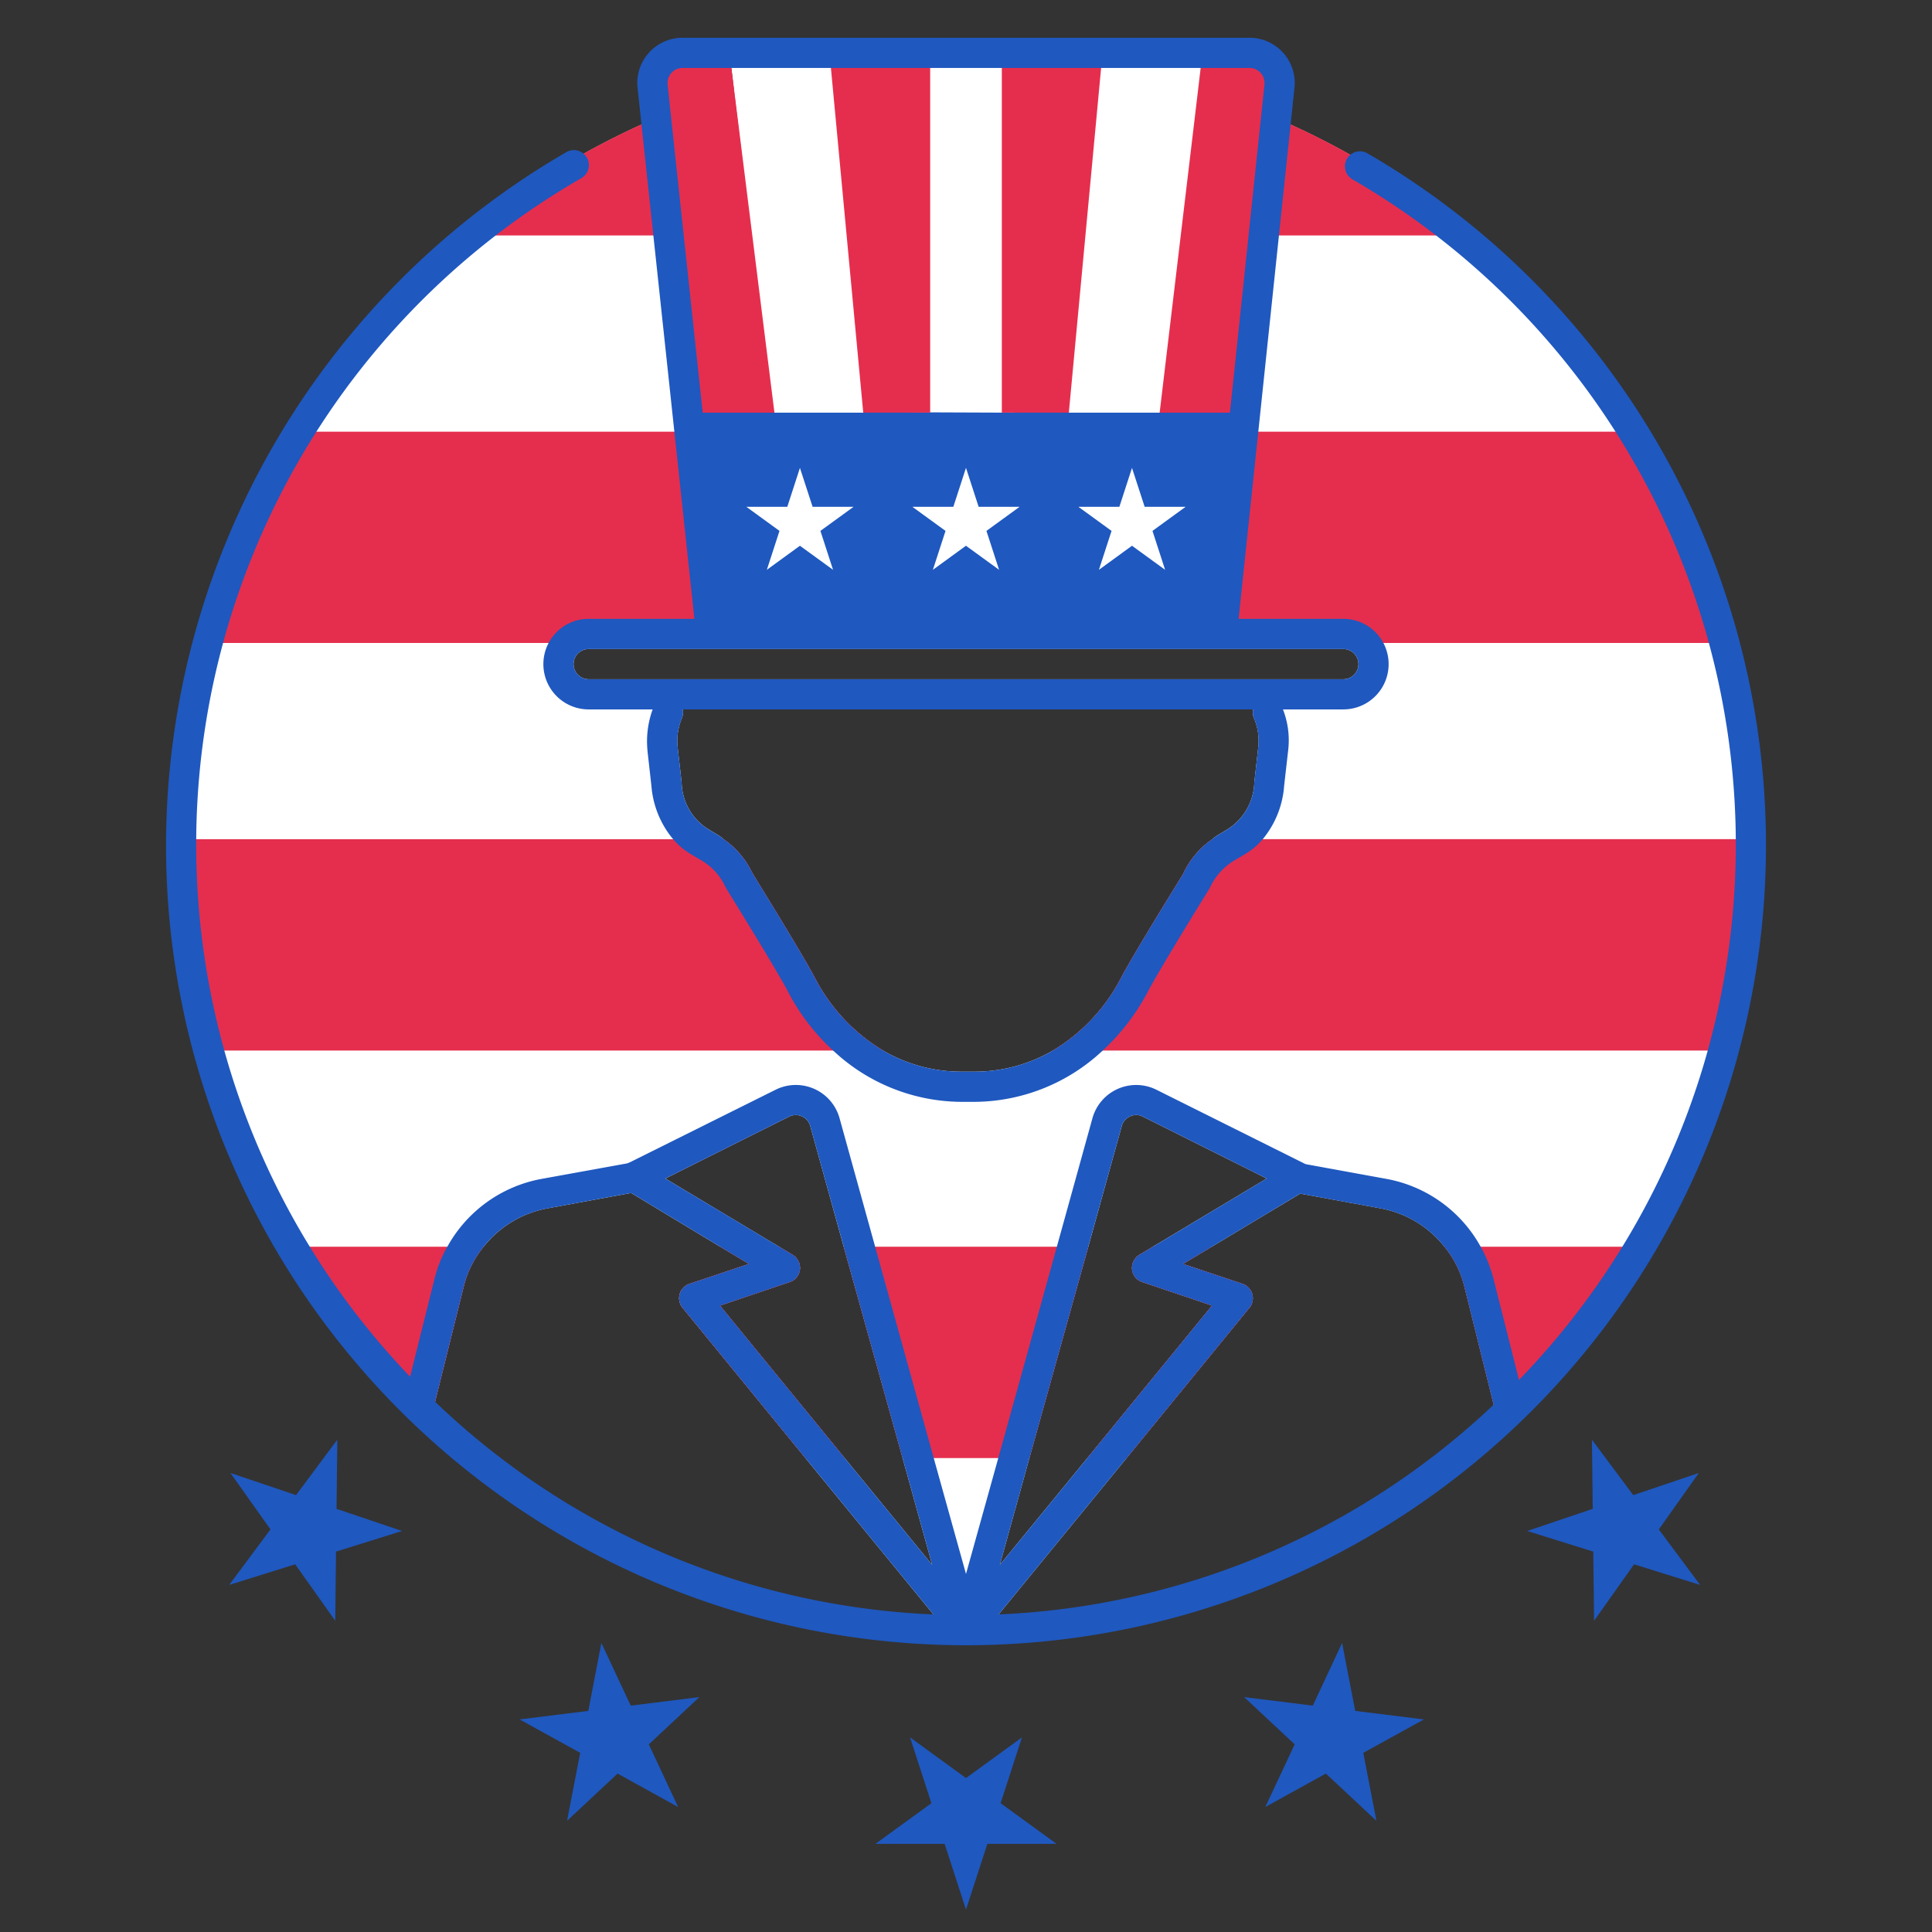 <svg xmlns="http://www.w3.org/2000/svg" width="48" height="48" fill="none"><rect width="100%" height="100%" fill="#333333" stroke="none"/><path fill="#fff" d="M24 1.35a19.5 19.5 0 0 1 19.395 21.517 19.21 19.21 0 0 1-.18 1.32.146.146 0 0 0-.008.06 31.91 31.91 0 0 1-.262 1.223c-.053.21-.105.42-.165.63a19.239 19.239 0 0 1-2.115 4.875 18.462 18.462 0 0 1-1.777 2.46c-.15.18-.3.352-.458.525-.188.21-.383.412-.585.615l-.023.022a13.22 13.22 0 0 1-.577.555.348.348 0 0 1-.112-.172l-.023-.083-.727-2.932a2.526 2.526 0 0 0-.495-.99 2.631 2.631 0 0 0-1.583-.953l-2.002-.367-2.198 1.32-.713.427 1.478.495a.376.376 0 0 1 .172.593l-3.052 3.735-3.18 3.885-.188.225c-.09.007-.187.007-.277.007a4.95 4.95 0 0 1-.345.008c-.113 0-.233 0-.345-.008-.09 0-.188 0-.277-.007l-.188-.225-3.18-3.885-3.053-3.735a.375.375 0 0 1 .173-.593l1.478-.495-.713-.427-2.213-1.335h-.007l-2.078.382a2.631 2.631 0 0 0-1.582.953 2.512 2.512 0 0 0-.495.99l-.75 3.015a.66.66 0 0 1-.06.127h-.008a21.462 21.462 0 0 1-.592-.577v-.008c-.188-.18-.367-.375-.54-.562a15.278 15.278 0 0 1-.457-.525 18.464 18.464 0 0 1-1.778-2.46A19.239 19.239 0 0 1 5.22 26.1c-.06-.21-.112-.42-.165-.63-.098-.405-.18-.81-.262-1.223a19.252 19.252 0 0 1-.188-1.38A19.5 19.5 0 0 1 24 1.35ZM21.937 26.1a3.86 3.86 0 0 0 1.935.525h.353a3.86 3.86 0 0 0 1.935-.525 4.545 4.545 0 0 0 1.695-1.808c.352-.667 1.515-2.535 1.537-2.572.159-.351.41-.652.728-.87a.757.757 0 0 1 .157-.113l.27-.165a1.424 1.424 0 0 0 .616-1.132l.097-.863c.03-.25-.007-.503-.105-.735a.37.37 0 0 1-.023-.217H16.965a.434.434 0 0 1-.023.217 1.456 1.456 0 0 0-.105.735l.098.863a1.403 1.403 0 0 0 .615 1.132l.27.165c.057.03.11.069.157.113.303.209.546.493.706.825.044.082 1.207 1.95 1.56 2.617a4.545 4.545 0 0 0 1.695 1.808Zm11.438-9.975h-18.75a.375.375 0 0 0 0 .75h18.75a.375.375 0 0 0 0-.75Zm-6.36 20.1 3.098-3.788-1.733-.585a.373.373 0 0 1-.255-.315.386.386 0 0 1 .18-.36l.337-.202 2.828-1.695-3.075-1.538a.354.354 0 0 0-.315-.007.372.372 0 0 0-.21.24l-.832 3-1.463 5.25-.735 2.655 2.175-2.655Zm-7.657-5.25.337.202a.386.386 0 0 1 .18.36.374.374 0 0 1-.255.315l-1.733.585 3.098 3.788 2.175 2.655-.735-2.655-1.463-5.25-.832-3a.372.372 0 0 0-.525-.233L16.53 29.28l2.828 1.695Z"/><path fill="#E52E4D" d="M40.67 10.725H7.332a19.386 19.386 0 0 0-2.218 5.25h37.771a19.385 19.385 0 0 0-2.217-5.25Z"/><path fill="#1F58BF" d="M17.047 10.38h13.905l-.576 5.15-12.548.22-.781-5.37Z"/><path fill="#E52E4D" d="M24 1.35a19.419 19.419 0 0 0-12.458 4.5h24.916A19.419 19.419 0 0 0 24 1.35Zm2.16 24.75h16.62c.06-.21.112-.42.165-.63.097-.405.18-.81.263-1.223-.002-.02 0-.04.007-.06a19.846 19.846 0 0 0 .285-3.338H30.12c-.318.219-.57.52-.728.87-.022.038-1.184 1.906-1.537 2.573A4.545 4.545 0 0 1 26.16 26.1ZM4.5 20.85a19.849 19.849 0 0 0 .285 3.337c.007.02.01.04.008.06.082.413.164.818.262 1.223.053.21.105.42.165.63h16.718a4.545 4.545 0 0 1-1.695-1.808c-.353-.667-1.515-2.535-1.56-2.617a2.114 2.114 0 0 0-.706-.825H4.5Zm31.388 10.125c.236.289.405.627.495.99l.727 2.932.023.083a.347.347 0 0 0 .112.172c.203-.18.39-.367.578-.555l.022-.022a17.737 17.737 0 0 0 1.043-1.14 18.462 18.462 0 0 0 1.777-2.46h-4.777Zm-5.775 1.462-3.098 3.788h.975l3.053-3.735a.375.375 0 0 0-.173-.593l-1.478-.495.713-.427h-1.463l-.337.202a.386.386 0 0 0-.18.36.373.373 0 0 0 .255.315l1.733.585Zm-9.15-1.462 1.462 5.25h3.15l1.463-5.25h-6.075Zm-4.005 1.515 3.053 3.735h.975l-3.098-3.788 1.733-.585a.373.373 0 0 0 .255-.315.387.387 0 0 0-.18-.36l-.338-.202h-1.462l.712.427-1.477.495a.376.376 0 0 0-.173.593Zm-9.622-1.515c.524.867 1.118 1.69 1.777 2.46a15.278 15.278 0 0 0 .998 1.087v.008c.195.195.39.39.592.577h.008a.66.66 0 0 0 .06-.127l.75-3.015c.09-.363.258-.701.495-.99h-4.68Z"/><path fill="#1F58BF" d="M4.125 21a19.875 19.875 0 1 0 29.85-17.19.373.373 0 0 0-.375.645 19.107 19.107 0 0 1 4.14 29.828 8.09 8.09 0 0 1-.63.615 19.057 19.057 0 0 1-12.3 5.212c-.172.008-.352.008-.532.008-.09.007-.188.007-.278.007-.09 0-.188 0-.277-.007-.18 0-.36 0-.533-.008a19.035 19.035 0 0 1-12.383-5.287 7.93 7.93 0 0 1-.614-.615 19.106 19.106 0 0 1 4.252-29.783.373.373 0 1 0-.375-.645A19.937 19.937 0 0 0 4.125 21ZM24 47.444l-.531-1.634H21.75l1.39-1.01-.53-1.635 1.39 1.01 1.39-1.01-.53 1.635 1.39 1.01h-1.719L24 47.444Z"/><path fill="#1F58BF" d="m12.91 42.718 1.706-.211.325-1.688.73 1.557 1.705-.212-1.256 1.174.728 1.557-1.504-.831-1.256 1.174.327-1.689-1.505-.83Zm22.466 0-1.706-.211-.326-1.688-.728 1.557-1.706-.212 1.256 1.174-.73 1.557 1.505-.831 1.256 1.174-.326-1.689 1.505-.83Zm6.83-6.122-1.628.55-1.027-1.378.02 1.719-1.628.55 1.641.512.02 1.719.994-1.403 1.641.512-1.026-1.379.993-1.402Zm-36.48 0 1.629.55 1.026-1.378-.02 1.719 1.628.55-1.64.512-.02 1.719-.995-1.403-1.64.512 1.026-1.379-.994-1.402Zm17.914 3.806.015-.06.067-.225.278-1.012.802-2.88 1.455-5.25.885-3.195a1.128 1.128 0 0 1 1.59-.705l3.683 1.837a.007.007 0 0 1 .007.008.37.37 0 0 1 .157.507.389.389 0 0 1-.134.145l-.143.083-2.197 1.32-.713.427 1.478.495a.375.375 0 0 1 .172.593l-3.052 3.735-3.18 3.885-.188.225-.33.405a.374.374 0 0 1-.465.09.374.374 0 0 1-.187-.428Zm3.375-4.177 3.097-3.788-1.732-.585a.373.373 0 0 1-.255-.315.386.386 0 0 1 .18-.36l.337-.202 2.828-1.695-3.075-1.538a.352.352 0 0 0-.315-.007.373.373 0 0 0-.21.24l-.833 3-1.462 5.25-.735 2.655 2.175-2.655Z"/><path fill="#1F58BF" d="m15.585 28.912.03-.015.008-.007 3.645-1.815a1.127 1.127 0 0 1 1.59.705l.885 3.195 1.455 5.25.802 2.88.278 1.012.067.225.015.06a.373.373 0 0 1-.187.428.375.375 0 0 1-.465-.09l-.33-.405-.188-.225-3.18-3.885-3.052-3.735a.377.377 0 0 1 .172-.593l1.478-.495-.713-.427-2.212-1.335h-.008l-.12-.068a.39.39 0 0 1-.18-.337.376.376 0 0 1 .21-.323Zm3.773 2.063.337.202a.385.385 0 0 1 .18.36.374.374 0 0 1-.255.315l-1.732.585 3.097 3.788 2.175 2.655-.735-2.655-1.462-5.25-.833-3a.372.372 0 0 0-.525-.233L16.53 29.28l2.828 1.695Z"/><path fill="#1F58BF" d="M10.312 35.25c.03.007.06.009.09.008a.379.379 0 0 0 .3-.15h.007a.669.669 0 0 0 .06-.128l.75-3.015c.09-.362.259-.7.495-.99a2.631 2.631 0 0 1 1.583-.952l2.077-.383h.008l.135-.022a.374.374 0 0 0-.135-.735l-.06.007-.008.008-2.152.39a3.364 3.364 0 0 0-2.348 1.687 3.047 3.047 0 0 0-.322.81l-.683 2.738v.007l-.067.263a.374.374 0 0 0 .27.457Zm21.472-6.067a.374.374 0 0 0 .3.435l.218.037 2.002.368a2.631 2.631 0 0 1 1.583.952c.236.29.405.628.495.99l.727 2.933.023.082a.346.346 0 0 0 .112.173.358.358 0 0 0 .255.105c.03.001.06-.002.09-.008a.383.383 0 0 0 .278-.457l-.045-.195-.083-.315-.63-2.498a3.327 3.327 0 0 0-.322-.81 3.363 3.363 0 0 0-2.348-1.687l-2.017-.368-.203-.037a.374.374 0 0 0-.435.3ZM16.087 18.66l.097.863c.038.488.226.952.54 1.327.124.146.27.27.435.368l.278.165c.257.152.461.38.585.652.03.06 1.215 1.958 1.56 2.61.284.547.662 1.04 1.117 1.455a4.688 4.688 0 0 0 3.173 1.275h.352a4.689 4.689 0 0 0 3.173-1.275c.452-.418.83-.91 1.117-1.455.345-.652 1.523-2.55 1.538-2.572a1.53 1.53 0 0 1 .607-.69l.278-.165c.164-.098.311-.222.435-.368.311-.376.497-.84.532-1.327l.098-.863a2.117 2.117 0 0 0-.158-1.11.376.376 0 0 0-.487-.202.382.382 0 0 0-.203.495c.098.232.134.485.105.735l-.097.862a1.424 1.424 0 0 1-.615 1.133l-.27.165a.762.762 0 0 0-.158.112c-.317.218-.569.52-.727.87-.023.038-1.185 1.905-1.538 2.573A4.545 4.545 0 0 1 26.16 26.1a3.859 3.859 0 0 1-1.935.525h-.352a3.859 3.859 0 0 1-1.935-.525 4.545 4.545 0 0 1-1.695-1.807c-.353-.668-1.515-2.535-1.56-2.618a2.114 2.114 0 0 0-.705-.825.764.764 0 0 0-.158-.112l-.27-.165a1.403 1.403 0 0 1-.615-1.133l-.097-.862c-.03-.25.007-.503.105-.735a.434.434 0 0 0 .022-.218.383.383 0 0 0-.225-.277.388.388 0 0 0-.495.202c-.007.023-.022.053-.03.075a2.32 2.32 0 0 0-.127 1.035Z"/><path fill="#1F58BF" d="M14.625 15.375h18.75a1.125 1.125 0 1 1 0 2.25h-18.75a1.125 1.125 0 1 1 0-2.25Zm0 1.5h18.75a.375.375 0 0 0 0-.75h-18.75a.375.375 0 0 0 0 .75Zm16.125-6.75h-13.5v.75h13.5v-.75Z"/><path fill="#fff" d="m19.874 11.625.315.967h1.017l-.823.598.314.967-.823-.598-.822.598.314-.967-.823-.598h1.017l.314-.967Zm4.126 0 .314.967h1.017l-.823.598.314.967-.823-.598-.822.598.314-.967-.823-.598h1.017l.314-.967Zm4.124 0 .315.967h1.017l-.823.598.314.967-.823-.598-.822.598.314-.967-.823-.598h1.017l.314-.967Zm-5.485-1.382V1.465h3.318l-.753 8.788-2.565-.01Z"/><path fill="#E52E4D" d="m31.01 10.252.893-8.647-2.044-.162-1.101 8.81h2.251Zm-6.12 0V1.354l3.316.03-.831 8.868H24.89Zm-1.78 0V1.354l-3.315.03.832 8.868h2.484Z"/><path fill="#fff" d="m21.447 10.252-.826-8.809h-2.48l1.049 8.81h2.257Z"/><path fill="#E52E4D" d="m16.99 10.252-.894-8.647 2.044-.162 1.101 8.81H16.99Z"/><path fill="#fff" d="m26.555 10.252.825-8.809h2.48l-1.049 8.81h-2.256Z"/><path fill="#1F58BF" d="M30.375 15.938a.39.39 0 0 1-.18-.046.373.373 0 0 1-.193-.369l1.413-13.421a.375.375 0 0 0-.373-.414H16.959a.375.375 0 0 0-.373.414l1.433 13.389a.375.375 0 0 1-.334.412.383.383 0 0 1-.412-.333L15.84 2.183A1.124 1.124 0 0 1 16.96.938h14.083a1.125 1.125 0 0 1 1.07.777c.048.15.065.309.048.465l-1.412 13.422a.375.375 0 0 1-.373.335Z"/></svg>